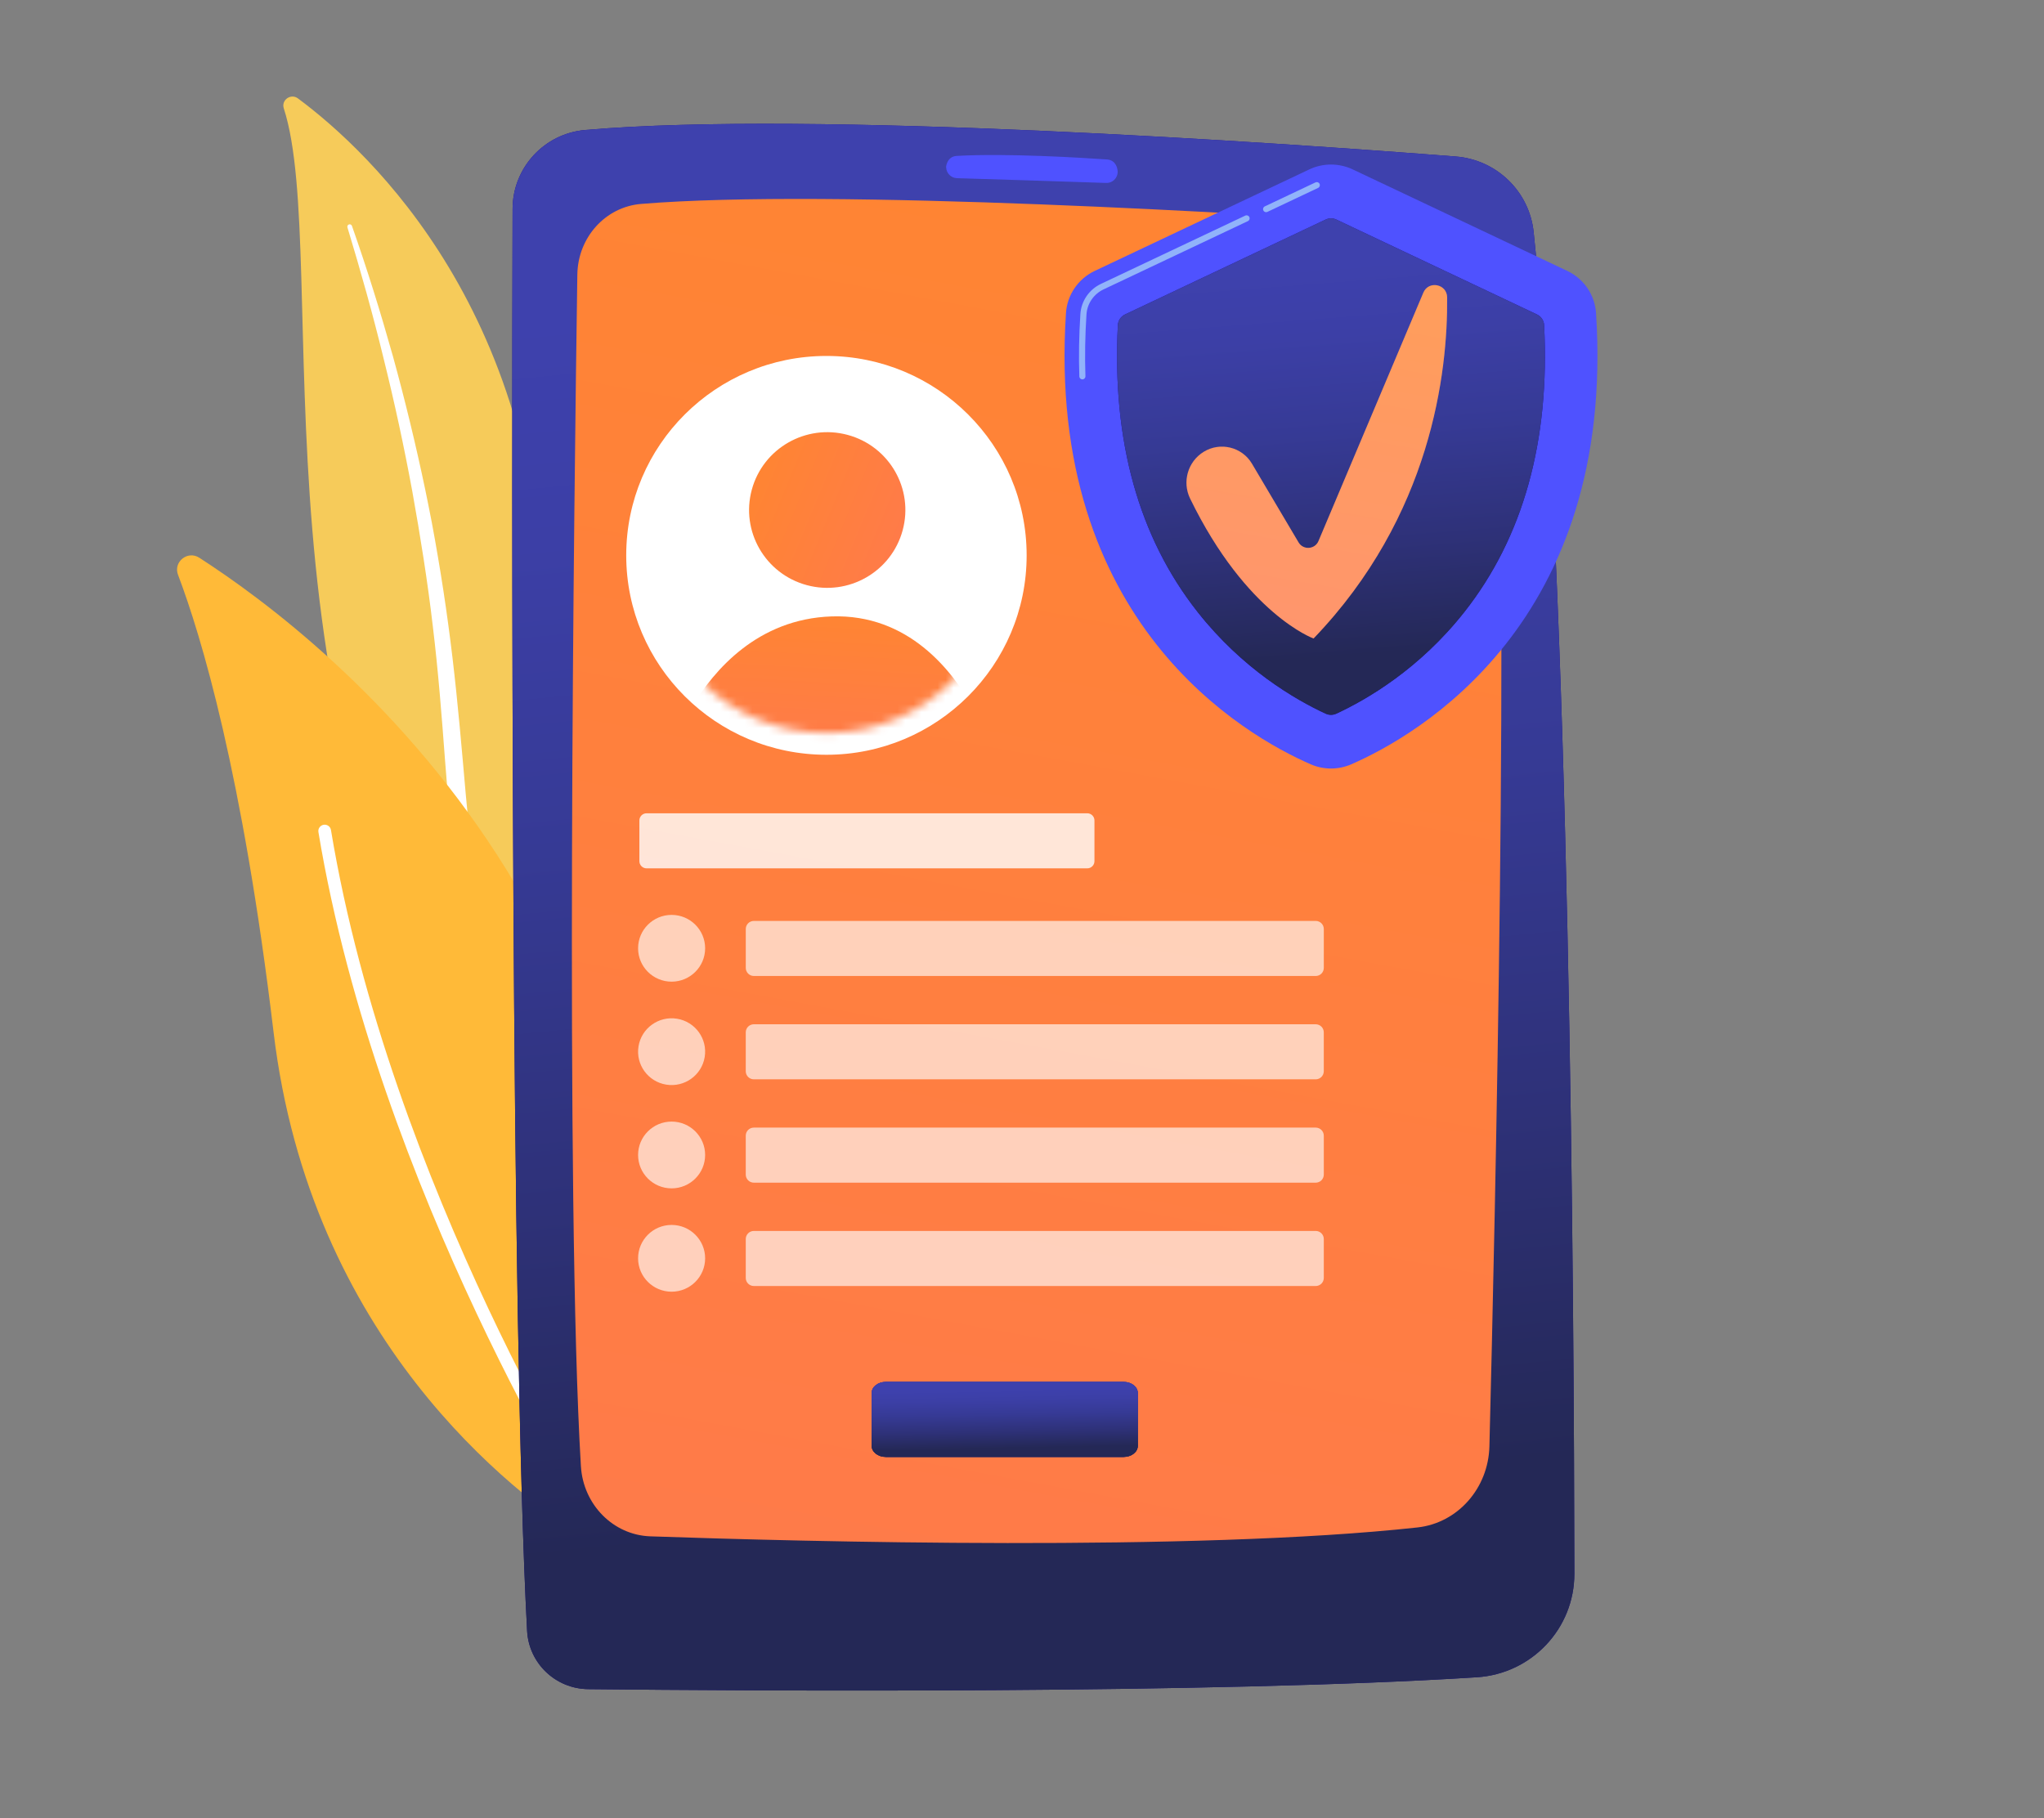 <svg width="254" height="226" viewBox="0 0 254 226" fill="none" xmlns="http://www.w3.org/2000/svg">
<rect x="0" y="0" width="254" height="226" fill="#808080" stroke="none"/>
<path d="M35.265 13.469C34.926 12.429 36.144 11.575 37.023 12.229C45.955 18.865 67.927 39.278 67.603 79.338C67.197 129.598 79.627 146.513 93.789 156.086C93.789 156.086 75.476 152.904 62.233 135.811C29.718 93.844 41.278 31.959 35.265 13.469Z" fill="#F6CB5A"/>
<path d="M43.173 28.257C44.812 33.662 46.344 39.096 47.674 44.577C49.033 50.051 50.224 55.563 51.241 61.105C52.237 66.65 53.128 72.212 53.781 77.805C54.459 83.394 54.895 89.005 55.314 94.641C55.763 100.271 56.184 105.945 57.189 111.594C58.187 117.232 59.877 122.842 62.545 127.978C63.211 129.258 63.904 130.53 64.665 131.75C65.403 132.984 66.197 134.186 67.011 135.373C68.653 137.74 70.456 140.002 72.418 142.12C76.355 146.348 80.935 149.975 85.862 152.926C86.38 153.236 87.054 153.069 87.365 152.553C87.672 152.046 87.515 151.39 87.019 151.072L87.015 151.07C85.837 150.318 84.67 149.555 83.54 148.741C82.969 148.344 82.416 147.921 81.856 147.51C81.312 147.077 80.751 146.667 80.222 146.218C78.072 144.46 76.049 142.554 74.178 140.508C70.419 136.44 67.251 131.791 64.693 126.889C63.442 124.422 62.375 121.869 61.509 119.243C60.645 116.615 59.983 113.917 59.474 111.18C58.456 105.702 57.993 100.089 57.503 94.462C57.006 88.835 56.467 83.183 55.696 77.563C55.317 74.752 54.889 71.948 54.41 69.154C54.179 67.755 53.92 66.362 53.664 64.967C53.395 63.575 53.118 62.185 52.83 60.797C51.666 55.249 50.332 49.739 48.827 44.278C47.294 38.825 45.617 33.413 43.734 28.075C43.68 27.923 43.512 27.843 43.359 27.896C43.21 27.948 43.13 28.108 43.174 28.257H43.173Z" fill="white"/>
<path d="M77.434 189.633C77.084 191.616 74.813 192.598 73.105 191.522C63.676 185.58 38.544 166.381 33.995 128.285C30.152 96.113 25 79.032 22.122 71.439C21.513 69.834 23.315 68.387 24.762 69.319C40.725 79.598 90.143 117.755 77.434 189.633Z" fill="#FFBA38"/>
<path d="M74.742 190.118C74.705 190.152 74.665 190.183 74.621 190.211C74.254 190.445 73.766 190.336 73.532 189.969C73.267 189.554 46.94 147.907 39.569 103.415C39.498 102.987 39.789 102.583 40.219 102.511C40.65 102.441 41.056 102.73 41.127 103.159C48.444 147.327 74.601 188.712 74.865 189.125C75.07 189.448 75.011 189.864 74.742 190.117L74.742 190.118Z" fill="white"/>
<path d="M72.718 16.157C67.621 16.598 63.712 20.852 63.697 25.949C63.609 57.121 63.462 164.643 65.502 202.7C65.718 206.731 69.036 209.899 73.089 209.942C93.134 210.157 150.792 210.552 183.525 208.466C190.343 208.032 195.648 202.407 195.64 195.601C195.6 162.884 195.075 70.874 190.577 28.817C190.037 23.779 185.971 19.845 180.9 19.452C159.037 17.755 100.982 13.708 72.717 16.156L72.718 16.157Z" fill="url(#paint0_linear_2472_11634)"/>
<path d="M72.718 16.157C67.621 16.598 63.712 20.852 63.697 25.949C63.609 57.121 63.462 164.643 65.502 202.7C65.718 206.731 69.036 209.899 73.089 209.942C93.134 210.157 150.792 210.552 183.525 208.466C190.343 208.032 195.648 202.407 195.64 195.601C195.6 162.884 195.075 70.874 190.577 28.817C190.037 23.779 185.971 19.845 180.9 19.452C159.037 17.755 100.982 13.708 72.717 16.156L72.718 16.157Z" fill="url(#paint1_linear_2472_11634)"/>
<path d="M71.744 34.118C71.35 60.784 70.229 149.488 72.186 182.227C72.472 187.013 76.203 190.79 80.811 190.951C99.781 191.609 148.425 192.883 176.144 189.845C181.135 189.298 184.95 184.988 185.083 179.77C185.776 152.558 187.649 69.941 185.747 37.568C185.444 32.403 181.483 28.283 176.518 27.949C155.979 26.57 103.235 23.391 79.665 25.346C75.24 25.713 71.812 29.502 71.745 34.119L71.744 34.118Z" fill="url(#paint2_linear_2472_11634)"/>
<path d="M117.577 20.793C117.593 21.53 118.183 22.125 118.922 22.147C122.572 22.258 132.855 22.572 137.45 22.736C138.356 22.769 139.049 21.943 138.857 21.06C138.842 21.032 138.724 19.9 137.564 19.819C134.455 19.604 125.075 19.024 118.877 19.379C117.604 19.452 117.535 20.895 117.577 20.793Z" fill="url(#paint3_linear_2472_11634)"/>
<path d="M102.698 93.81C116.438 93.81 127.577 82.714 127.577 69.025C127.577 55.337 116.438 44.241 102.698 44.241C88.957 44.241 77.818 55.337 77.818 69.025C77.818 82.714 88.957 93.81 102.698 93.81Z" fill="white"/>
<mask id="mask0_2472_11634" style="mask-type:luminance" maskUnits="userSpaceOnUse" x="80" y="46" width="45" height="46">
<path d="M102.698 91.098C114.935 91.098 124.855 81.216 124.855 69.025C124.855 56.835 114.935 46.953 102.698 46.953C90.461 46.953 80.541 56.835 80.541 69.025C80.541 81.216 90.461 91.098 102.698 91.098Z" fill="white"/>
</mask>
<g mask="url(#mask0_2472_11634)">
<path d="M112.169 65.914C113.569 60.757 110.507 55.447 105.331 54.052C100.154 52.658 94.823 55.708 93.423 60.865C92.023 66.022 95.085 71.333 100.262 72.727C105.438 74.121 110.77 71.071 112.169 65.914Z" fill="url(#paint4_linear_2472_11634)"/>
<path d="M88.045 92.435H118.981C120.877 92.435 122.013 89.993 120.993 88.13C118.365 83.337 112.867 76.295 103.346 76.613C94.17 76.919 88.731 83.28 85.996 87.842C84.835 89.779 86.019 92.435 88.046 92.435H88.045Z" fill="url(#paint5_linear_2472_11634)"/>
</g>
<path d="M110.077 171.754H139.633C140.602 171.754 141.389 172.37 141.389 173.128V179.707C141.389 180.466 140.602 181.082 139.633 181.082H110.077C109.107 181.082 108.32 180.466 108.32 179.707V173.128C108.32 172.37 109.107 171.754 110.077 171.754Z" fill="url(#paint6_linear_2472_11634)"/>
<path d="M110.077 171.754H139.633C140.602 171.754 141.389 172.37 141.389 173.128V179.707C141.389 180.466 140.602 181.082 139.633 181.082H110.077C109.107 181.082 108.32 180.466 108.32 179.707V173.128C108.32 172.37 109.107 171.754 110.077 171.754Z" fill="url(#paint7_linear_2472_11634)"/>
<path d="M110.077 171.754H139.633C140.602 171.754 141.389 172.37 141.389 173.128V179.707C141.389 180.466 140.602 181.082 139.633 181.082H110.077C109.107 181.082 108.32 180.466 108.32 179.707V173.128C108.32 172.37 109.107 171.754 110.077 171.754Z" fill="url(#paint8_linear_2472_11634)"/>
<g opacity="0.8">
<g opacity="0.8">
<path d="M93.682 114.46H163.496C164.052 114.46 164.504 114.91 164.504 115.464V120.3C164.504 120.854 164.052 121.305 163.496 121.305H93.682C93.126 121.305 92.674 120.854 92.674 120.3V115.464C92.674 114.91 93.126 114.46 93.682 114.46Z" fill="white"/>
<path d="M83.458 122.011C85.759 122.011 87.624 120.153 87.624 117.862C87.624 115.57 85.759 113.712 83.458 113.712C81.158 113.712 79.293 115.57 79.293 117.862C79.293 120.153 81.158 122.011 83.458 122.011Z" fill="white"/>
</g>
<g opacity="0.8">
<path d="M93.68 127.305H163.494C164.05 127.305 164.502 127.755 164.502 128.309V133.145C164.502 133.699 164.05 134.149 163.494 134.149H93.68C93.124 134.149 92.672 133.699 92.672 133.145V128.309C92.672 127.755 93.124 127.305 93.68 127.305Z" fill="white"/>
<path d="M87.57 131.377C87.939 129.114 86.397 126.983 84.126 126.616C81.855 126.249 79.716 127.785 79.347 130.047C78.978 132.309 80.52 134.44 82.791 134.808C85.062 135.175 87.202 133.639 87.57 131.377Z" fill="white"/>
</g>
<g opacity="0.8">
<path d="M163.495 140.149H93.68C93.123 140.149 92.672 140.599 92.672 141.154V145.99C92.672 146.544 93.123 146.994 93.68 146.994H163.495C164.051 146.994 164.503 146.544 164.503 145.99V141.154C164.503 140.599 164.051 140.149 163.495 140.149Z" fill="white"/>
<path d="M83.458 147.701C85.759 147.701 87.624 145.843 87.624 143.551C87.624 141.259 85.759 139.401 83.458 139.401C81.158 139.401 79.293 141.259 79.293 143.551C79.293 145.843 81.158 147.701 83.458 147.701Z" fill="white"/>
</g>
<path opacity="0.8" d="M163.495 152.993H93.68C93.123 152.993 92.672 153.443 92.672 153.998V158.834C92.672 159.388 93.123 159.838 93.68 159.838H163.495C164.051 159.838 164.503 159.388 164.503 158.834V153.998C164.503 153.443 164.051 152.993 163.495 152.993Z" fill="white"/>
<path opacity="0.8" d="M83.458 160.545C85.759 160.545 87.624 158.687 87.624 156.396C87.624 154.104 85.759 152.246 83.458 152.246C81.158 152.246 79.293 154.104 79.293 156.396C79.293 158.687 81.158 160.545 83.458 160.545Z" fill="white"/>
</g>
<path opacity="0.8" d="M135.108 101.082H80.348C79.854 101.082 79.453 101.481 79.453 101.973V107.035C79.453 107.527 79.854 107.927 80.348 107.927H135.108C135.603 107.927 136.003 107.527 136.003 107.035V101.973C136.003 101.481 135.603 101.082 135.108 101.082Z" fill="white"/>
<path d="M198.334 38.913C198.187 36.649 196.814 34.642 194.756 33.669L168.097 21.056C166.389 20.249 164.408 20.249 162.701 21.056L136.041 33.669C133.984 34.643 132.611 36.649 132.463 38.913C129.963 77.42 154.747 91.449 162.872 94.993C164.483 95.696 166.314 95.696 167.924 94.993C176.049 91.449 200.834 77.419 198.333 38.913H198.334Z" fill="url(#paint9_linear_2472_11634)"/>
<path d="M157.335 26.371C157.193 26.371 157.057 26.291 156.992 26.154C156.902 25.966 156.982 25.74 157.172 25.651L163.471 22.67C163.66 22.581 163.887 22.661 163.976 22.849C164.067 23.038 163.986 23.264 163.797 23.353L157.498 26.333C157.445 26.358 157.39 26.37 157.335 26.37V26.371Z" fill="#91B3FA"/>
<path d="M134.502 47.154C134.299 47.154 134.13 46.993 134.124 46.789C134.039 44.284 134.083 41.673 134.255 39.028C134.36 37.415 135.339 35.98 136.811 35.283L154.745 26.798C154.935 26.709 155.161 26.789 155.251 26.977C155.341 27.166 155.26 27.392 155.071 27.481L137.137 35.966C135.913 36.545 135.1 37.737 135.012 39.076C134.842 41.696 134.798 44.283 134.882 46.763C134.889 46.971 134.725 47.147 134.516 47.154C134.511 47.154 134.507 47.154 134.502 47.154V47.154Z" fill="#91B3FA"/>
<path d="M191.886 40.416C191.857 39.842 191.513 39.329 190.992 39.082L166.07 27.291C165.644 27.09 165.151 27.09 164.725 27.291L139.803 39.082C139.282 39.329 138.939 39.842 138.909 40.416C138.172 54.78 141.502 66.765 148.815 76.054C154.389 83.136 160.911 86.931 164.733 88.701C165.154 88.897 165.638 88.897 166.06 88.701C169.881 86.93 176.403 83.135 181.978 76.054C189.29 66.764 192.621 54.78 191.884 40.416H191.886Z" fill="url(#paint10_linear_2472_11634)"/>
<path d="M191.886 40.416C191.857 39.842 191.513 39.329 190.992 39.082L166.07 27.291C165.644 27.09 165.151 27.09 164.725 27.291L139.803 39.082C139.282 39.329 138.939 39.842 138.909 40.416C138.172 54.78 141.502 66.765 148.815 76.054C154.389 83.136 160.911 86.931 164.733 88.701C165.154 88.897 165.638 88.897 166.06 88.701C169.881 86.93 176.403 83.135 181.978 76.054C189.29 66.764 192.621 54.78 191.884 40.416H191.886Z" fill="url(#paint11_linear_2472_11634)"/>
<path d="M149.574 56.16C151.634 54.888 154.342 55.552 155.574 57.632L161.367 67.415C161.947 68.394 163.4 68.297 163.842 67.249L176.875 36.372C177.525 34.831 179.815 35.292 179.831 36.962C179.917 46.31 177.858 64.129 163.232 79.356C163.232 79.356 154.896 76.356 147.893 61.968C146.882 59.889 147.603 57.377 149.574 56.16H149.574Z" fill="url(#paint12_linear_2472_11634)"/>
<path d="M149.574 56.16C151.634 54.888 154.342 55.552 155.574 57.632L161.367 67.415C161.947 68.394 163.4 68.297 163.842 67.249L176.875 36.372C177.525 34.831 179.815 35.292 179.831 36.962C179.917 46.31 177.858 64.129 163.232 79.356C163.232 79.356 154.896 76.356 147.893 61.968C146.882 59.889 147.603 57.377 149.574 56.16H149.574Z" fill="white" fill-opacity="0.2"/>
<defs>
<linearGradient id="paint0_linear_2472_11634" x1="-68.704" y1="271.81" x2="166.428" y2="80.351" gradientUnits="userSpaceOnUse">
<stop stop-color="#09005D"/>
<stop offset="1" stop-color="#1A0F91"/>
</linearGradient>
<linearGradient id="paint1_linear_2472_11634" x1="92.42" y1="37.407" x2="107.542" y2="189.545" gradientUnits="userSpaceOnUse">
<stop stop-color="#3E41AD"/>
<stop offset="0.18" stop-color="#3C3FA6"/>
<stop offset="0.43" stop-color="#363A95"/>
<stop offset="0.72" stop-color="#2E3178"/>
<stop offset="1" stop-color="#242856"/>
</linearGradient>
<linearGradient id="paint2_linear_2472_11634" x1="144.689" y1="-2.655" x2="73.552" y2="382.142" gradientUnits="userSpaceOnUse">
<stop stop-color="#FF862F"/>
<stop offset="1" stop-color="#FE7062"/>
</linearGradient>
<linearGradient id="paint3_linear_2472_11634" x1="147.056" y1="-63.302" x2="131.983" y2="4.787" gradientUnits="userSpaceOnUse">
<stop stop-color="#4042E2"/>
<stop offset="1" stop-color="#4F52FF"/>
</linearGradient>
<linearGradient id="paint4_linear_2472_11634" x1="91.047" y1="57.472" x2="133.419" y2="75.016" gradientUnits="userSpaceOnUse">
<stop stop-color="#FF862F"/>
<stop offset="1" stop-color="#FE7062"/>
</linearGradient>
<linearGradient id="paint5_linear_2472_11634" x1="108.381" y1="74.007" x2="106.257" y2="111.602" gradientUnits="userSpaceOnUse">
<stop stop-color="#FF862F"/>
<stop offset="1" stop-color="#FE7062"/>
</linearGradient>
<linearGradient id="paint6_linear_2472_11634" x1="75.158" y1="184.037" x2="80.277" y2="162.235" gradientUnits="userSpaceOnUse">
<stop stop-color="#09005D"/>
<stop offset="1" stop-color="#1A0F91"/>
</linearGradient>
<linearGradient id="paint7_linear_2472_11634" x1="115.528" y1="172.809" x2="115.667" y2="180.166" gradientUnits="userSpaceOnUse">
<stop stop-color="#3E41AD"/>
<stop offset="0.18" stop-color="#3C3FA6"/>
<stop offset="0.43" stop-color="#363A95"/>
<stop offset="0.72" stop-color="#2E3178"/>
<stop offset="1" stop-color="#242856"/>
</linearGradient>
<linearGradient id="paint8_linear_2472_11634" x1="115.528" y1="172.809" x2="115.667" y2="180.166" gradientUnits="userSpaceOnUse">
<stop stop-color="#3E41AD"/>
<stop offset="0.18" stop-color="#3C3FA6"/>
<stop offset="0.43" stop-color="#363A95"/>
<stop offset="0.72" stop-color="#2E3178"/>
<stop offset="1" stop-color="#242856"/>
</linearGradient>
<linearGradient id="paint9_linear_2472_11634" x1="264.931" y1="-96.464" x2="221.13" y2="-31.269" gradientUnits="userSpaceOnUse">
<stop stop-color="#4042E2"/>
<stop offset="1" stop-color="#4F52FF"/>
</linearGradient>
<linearGradient id="paint10_linear_2472_11634" x1="227.551" y1="-69.468" x2="202.397" y2="-20.987" gradientUnits="userSpaceOnUse">
<stop stop-color="#09005D"/>
<stop offset="1" stop-color="#1A0F91"/>
</linearGradient>
<linearGradient id="paint11_linear_2472_11634" x1="150.398" y1="34.117" x2="154.181" y2="82.508" gradientUnits="userSpaceOnUse">
<stop stop-color="#3E41AD"/>
<stop offset="0.18" stop-color="#3C3FA6"/>
<stop offset="0.43" stop-color="#363A95"/>
<stop offset="0.72" stop-color="#2E3178"/>
<stop offset="1" stop-color="#242856"/>
</linearGradient>
<linearGradient id="paint12_linear_2472_11634" x1="168.086" y1="28.231" x2="150.481" y2="129.813" gradientUnits="userSpaceOnUse">
<stop stop-color="#FF862F"/>
<stop offset="1" stop-color="#FE7062"/>
</linearGradient>
</defs>
</svg>
